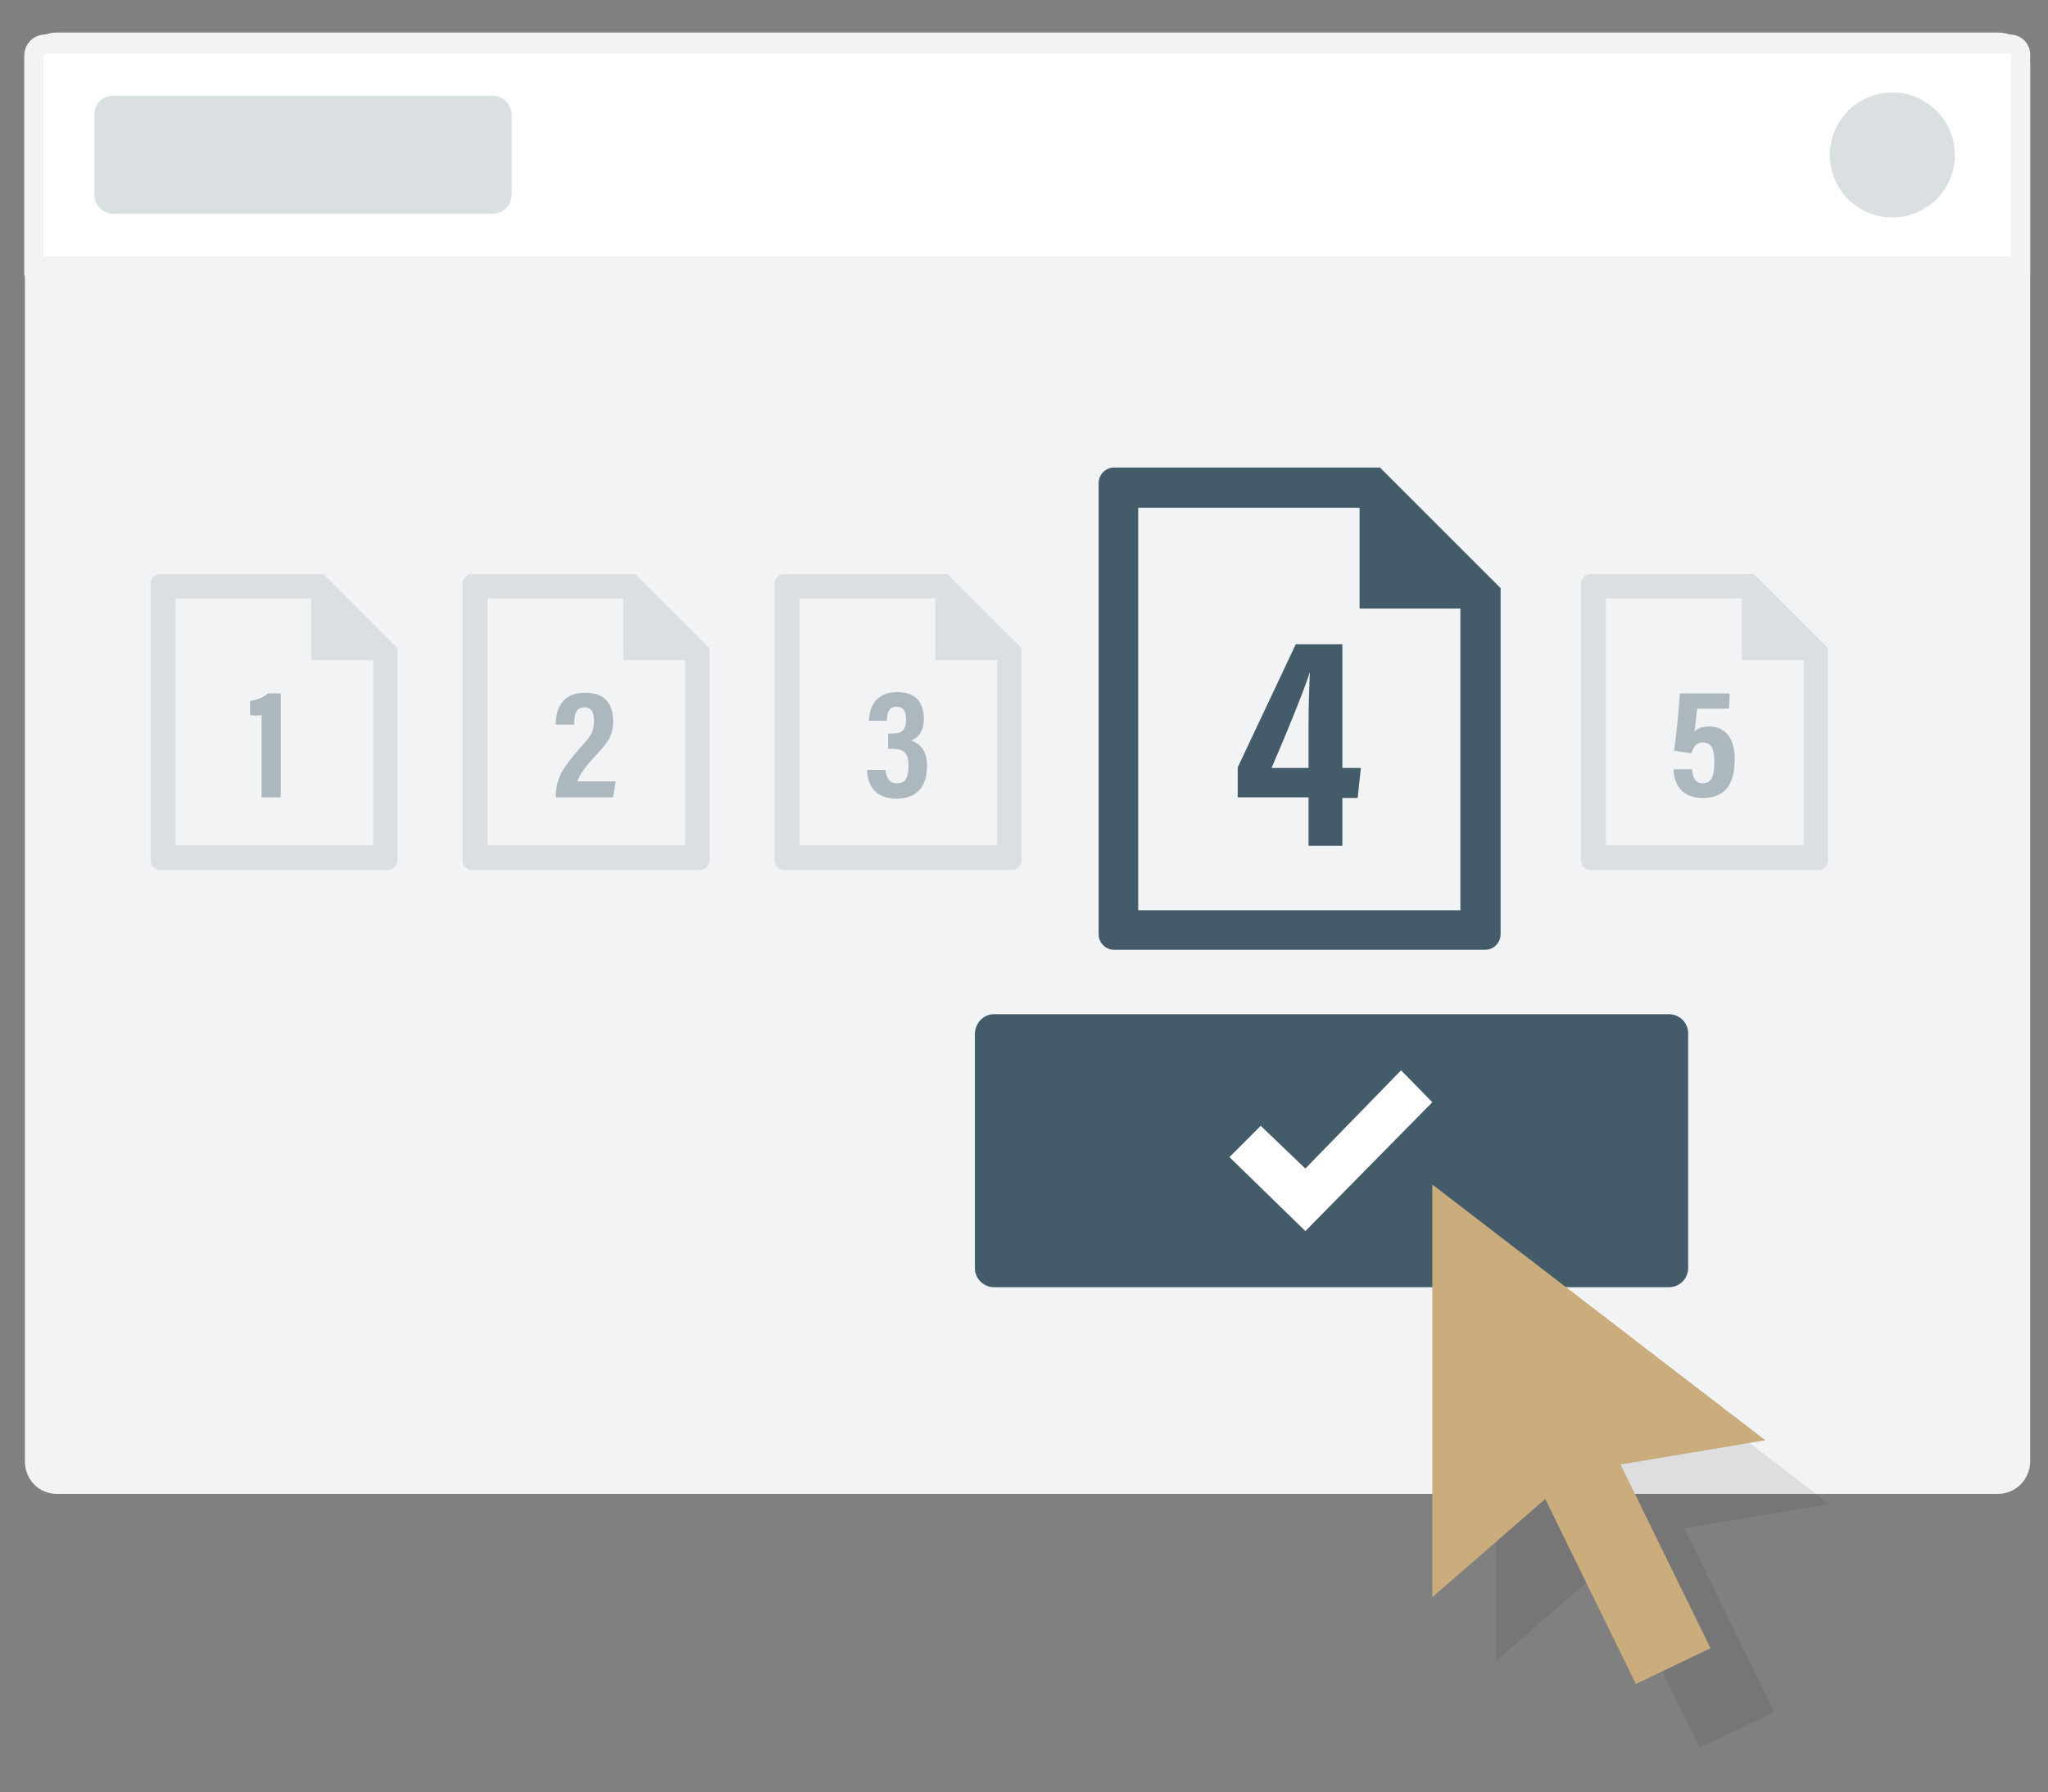 <?xml version="1.0" encoding="utf-8"?>
<!-- Generator: Adobe Illustrator 23.0.4, SVG Export Plug-In . SVG Version: 6.00 Build 0)  -->
<svg version="1.1" id="Layer_1" xmlns="http://www.w3.org/2000/svg" xmlns:xlink="http://www.w3.org/1999/xlink" x="0px" y="0px"
	 viewBox="0 0 321 281" style="enable-background:new 0 0 321 281;" xml:space="preserve">
<rect x="0" y="0" width="321" height="281" fill="#808080" stroke="none"/>
<style type="text/css">
	.st0{fill:#F1F3F5;stroke:#F1F3F5;stroke-width:3;stroke-miterlimit:10;}
	.st1{fill:#FFFFFF;stroke:#F1F3F5;stroke-width:3;stroke-miterlimit:10;}
	.st2{fill:#DADFE1;}
	.st3{fill:#445b69;}
	.st4{fill:#FFFFFF;}
	.st5{fill:#ADB8BE;}
	.st6{opacity:0.1;fill:#221F1F;enable-background:new    ;}
	.st7{fill:#cbac7d;}
</style>
<title>drag-content</title>
<path id="Bg_4_" class="st0" d="M8.9,6.6h304.3c2,0,3.5,1.6,3.5,3.5v219c0,2-1.6,3.6-3.5,3.6H8.9c-2,0-3.5-1.6-3.5-3.6v-219
	C5.3,8.2,6.9,6.6,8.9,6.6z"/>
<path id="Header_4_" class="st1" d="M315,6.9H7.1c-1,0-1.8,0.8-1.8,1.8v33h311.4v-33C316.8,7.7,316,6.9,315,6.9L315,6.9z"/>
<path class="st2" d="M296.6,14.5c-5.4,0-9.8,4.4-9.8,9.8s4.4,9.8,9.8,9.8s9.8-4.4,9.8-9.8S302,14.5,296.6,14.5z M77.2,15H17.8
	c-1.7,0-3,1.3-3,3v12.5c0,1.7,1.3,3,3,3h59.4c1.7,0,3-1.3,3-3V18C80.2,16.4,78.9,15,77.2,15L77.2,15z"/>
<path class="st3" d="M155.8,159h105.8c1.6,0,3,1.3,3,3v36.8c0,1.6-1.3,3-3,3H155.8c-1.6,0-3-1.3-3-3V162
	C152.9,160.3,154.2,159,155.8,159z"/>
<path class="st2" d="M50.7,90H25.1c-0.8,0-1.5,0.7-1.5,1.5v43.4c0,0.8,0.7,1.5,1.5,1.5h35.7c0.8,0,1.5-0.7,1.5-1.5v-33.3L50.7,90z
	 M58.4,132.5H27.5V93.8h21.3v9.7h9.7V132.5z"/>
<path class="st2" d="M99.6,90H74c-0.8,0-1.5,0.7-1.5,1.5v43.4c0,0.8,0.7,1.5,1.5,1.5h35.7c0.8,0,1.5-0.7,1.5-1.5v-33.3L99.6,90z
	 M107.3,132.5H76.4V93.8h21.3v9.7h9.7V132.5z"/>
<path class="st2" d="M148.5,90h-25.6c-0.8,0-1.5,0.7-1.5,1.5v43.4c0,0.8,0.7,1.5,1.5,1.5h35.7c0.8,0,1.5-0.7,1.5-1.5v-33.3L148.5,90
	z M156.2,132.5h-30.9V93.8h21.3v9.7h9.7V132.5z"/>
<path class="st2" d="M274.9,90h-25.6c-0.8,0-1.5,0.7-1.5,1.5v43.4c0,0.8,0.7,1.5,1.5,1.5H285c0.8,0,1.5-0.7,1.5-1.5v-33.3L274.9,90z
	 M282.6,132.5h-30.9V93.8H273v9.7h9.7V132.5z"/>
<path class="st3" d="M216.3,73.3h-41.7c-1.3,0-2.4,1.1-2.4,2.4v70.8c0,1.3,1.1,2.4,2.4,2.4h58.2c1.3,0,2.4-1.1,2.4-2.4V92.2
	L216.3,73.3z M228.9,142.7h-50.5V79.6h34.7v15.8h15.8V142.7z"/>
<polygon id="check-mark-1" class="st4" points="219.6,167.8 204.6,183.2 197.6,176.5 192.7,181.4 204.6,193 224.5,172.8 "/>
<path class="st5" d="M41,125v-12.9c-0.4,0.1-1.3,0.1-1.8,0v-2.2c1.2-0.2,2.3-0.7,2.8-1.2h2V125H41z"/>
<path class="st5" d="M87.1,125.1v-0.2c0-2.8,1.2-4.7,3.7-7.5c1.9-2.1,2.3-2.7,2.3-4.4c0-1.2-0.3-2.1-1.5-2.1c-1.3,0-1.6,1-1.6,2.7
	h-2.9c0-2.6,1.1-5,4.6-5c3.2,0,4.4,1.8,4.4,4.5c0,1.9-0.5,3-2.6,5.2c-1.5,1.6-2.7,3.1-3,4.2h6l-0.4,2.5H87.1z"/>
<path class="st5" d="M136.2,113.1c0-2.1,1-4.6,4.4-4.6c2.9,0,4.2,1.6,4.2,4.2c0,2-0.9,3-2,3.4v0c1.3,0.4,2.5,1.5,2.5,3.9
	c0,2.8-1.1,5.2-4.8,5.2c-3.1,0-4.5-1.8-4.6-4.5h2.9c0.1,1.1,0.5,2.1,1.8,2.1c1.4,0,1.8-1,1.8-2.8c0-1.8-0.6-2.6-2.5-2.6h-0.7v-2.4
	h0.7c1.5,0,2.1-0.5,2.1-2.2c0-1.2-0.3-2-1.5-2c-1.3,0-1.5,1.2-1.5,2.2H136.2z"/>
<path class="st3" d="M205.1,132.5V125H194v-4.7l9.1-19.3h7.3v19.4h2.9l-0.5,4.7h-2.4v7.5H205.1z M205.1,113.9c0-3.4,0.1-5.9,0.2-8.5
	c-1.1,3.4-4.1,10.6-6,15h5.8V113.9z"/>
<path class="st5" d="M271,111.1H266c-0.1,1.1-0.3,2.9-0.4,3.6c0.4-0.5,1.2-0.8,2.3-0.8c2.7,0,4,2.1,4,5.1c0,3.4-1.1,6.1-5,6.1
	c-3.1,0-4.5-1.9-4.6-4.5h2.9c0.1,1.1,0.4,2.2,1.7,2.2c1.5,0,1.8-1.4,1.8-3.3c0-2-0.4-3.1-1.8-3.1c-1.1,0-1.5,0.8-1.8,1.7l-2.7-0.4
	c0.3-2,0.8-6.9,0.9-9h7.8L271,111.1z"/>
<g>
	<polygon id="cursor-32_1_" class="st6" points="234.5,195.7 286.7,235.8 264,239.6 278.1,268.4 266.4,274 252.2,245 234.5,260.4 	
		"/>
	<polygon id="cursor-32-2_1_" class="st7" points="224.5,185.7 276.7,225.8 254,229.6 268.1,258.4 256.4,264 242.2,235 224.5,250.4 
			"/>
</g>
</svg>

